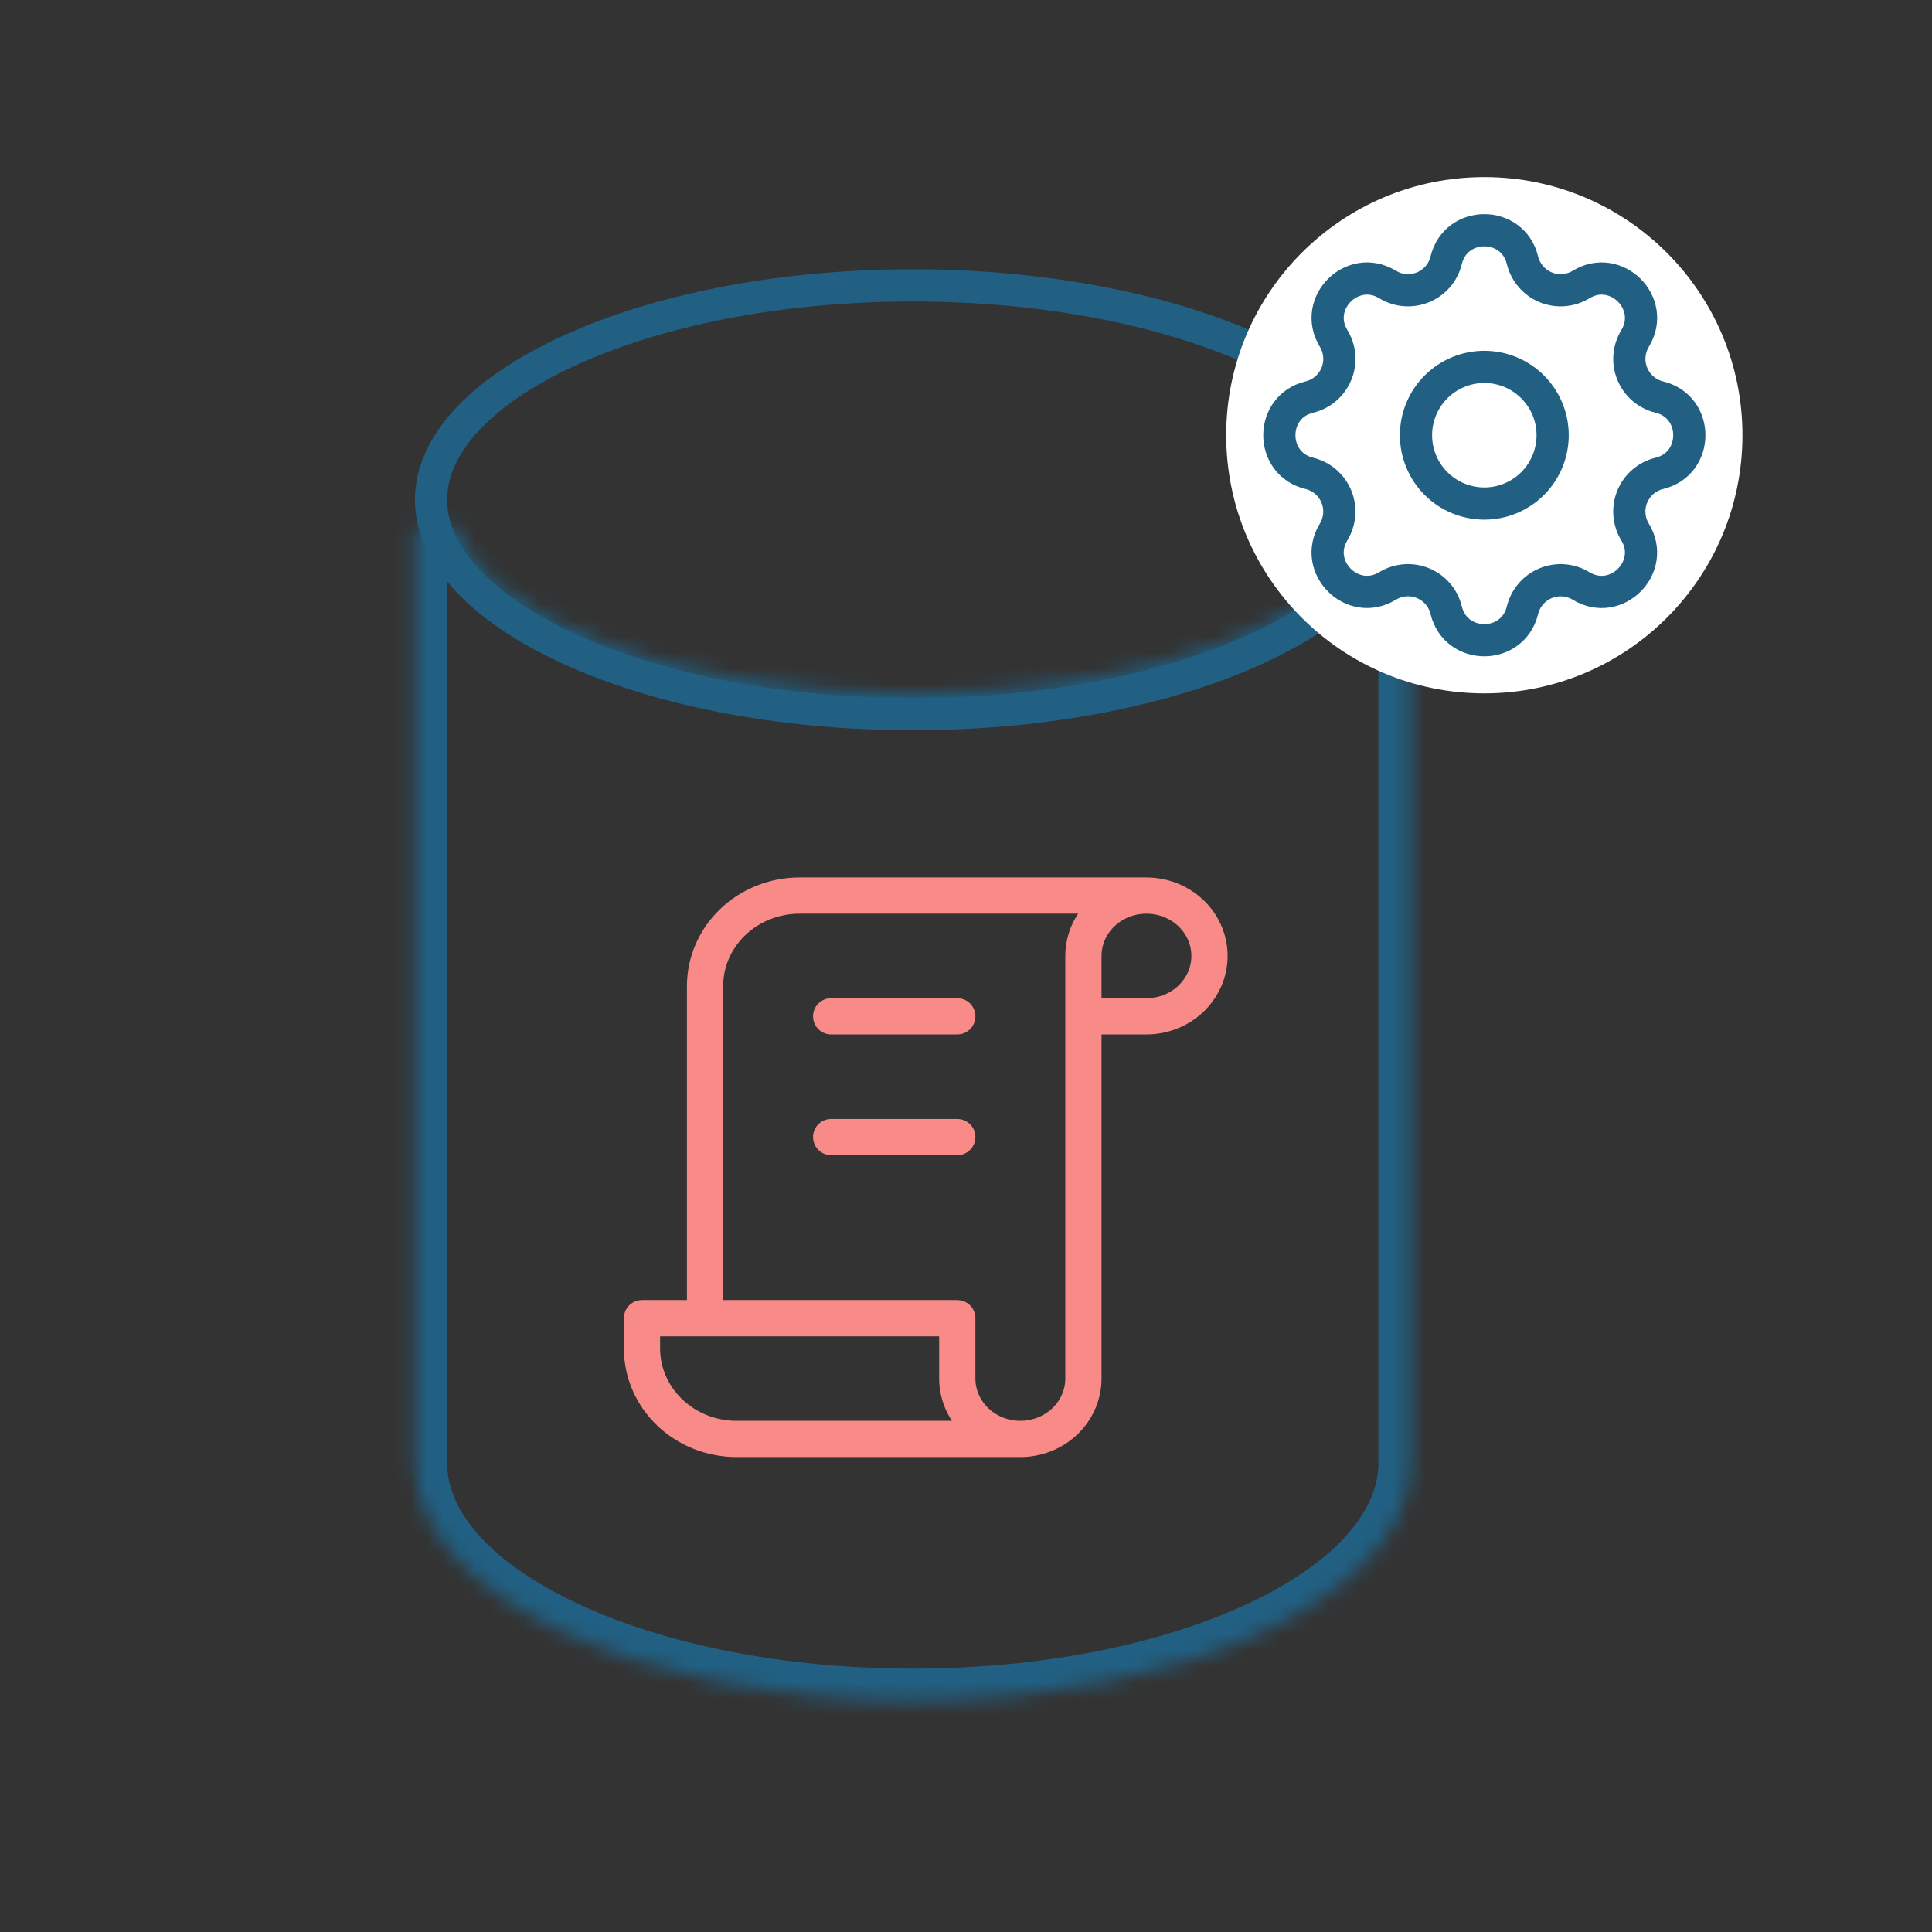<?xml version="1.0" encoding="UTF-8"?><svg width="120" height="120" viewBox="0 0 120 120" fill="none" xmlns="http://www.w3.org/2000/svg">
<rect x="0" y="0" width="120" height="120" fill="#333333" stroke="none"/>
<mask id="path-1-inside-1_4323_1744" fill="white">
<path fill-rule="evenodd" clip-rule="evenodd" d="M28.353 32.759H25.773V91.164H25.778C26.081 99.183 39.806 105.64 56.693 105.64C73.58 105.64 87.305 99.183 87.609 91.164H87.614V90.951L87.614 90.893L87.614 90.836V32.759H85.034C83.05 38.586 71.117 43.066 56.694 43.066C42.27 43.066 30.338 38.586 28.353 32.759Z"/>
</mask>
<path d="M28.353 32.759L30.247 32.114L29.785 30.759H28.353V32.759ZM25.773 32.759V30.759H23.773V32.759H25.773ZM25.773 91.164H23.773V93.164H25.773V91.164ZM25.778 91.164L27.776 91.089L27.704 89.164H25.778V91.164ZM87.609 91.164V89.164H85.683L85.61 91.089L87.609 91.164ZM87.614 91.164V93.164H89.614V91.164H87.614ZM87.614 90.951L85.614 90.942V90.951H87.614ZM87.614 90.893L89.614 90.901L89.614 90.893L89.614 90.885L87.614 90.893ZM87.614 90.836L85.614 90.836L85.614 90.844L87.614 90.836ZM87.614 32.759H89.614V30.759H87.614V32.759ZM85.034 32.759V30.759H83.602L83.141 32.114L85.034 32.759ZM28.353 30.759H25.773V34.759H28.353V30.759ZM23.773 32.759V91.164H27.773V32.759H23.773ZM25.773 93.164H25.778V89.164H25.773V93.164ZM23.779 91.24C23.975 96.425 28.414 100.522 34.168 103.22C40.066 105.986 48.021 107.64 56.693 107.64V103.64C48.479 103.64 41.127 102.066 35.866 99.598C30.459 97.064 27.884 93.922 27.776 91.089L23.779 91.24ZM56.693 107.64C65.366 107.64 73.32 105.986 79.219 103.22C84.973 100.522 89.411 96.425 89.607 91.24L85.61 91.089C85.503 93.922 82.927 97.064 77.521 99.598C72.259 102.066 64.908 103.64 56.693 103.64V107.64ZM87.609 93.164H87.614V89.164H87.609V93.164ZM89.614 91.164V90.951H85.614V91.164H89.614ZM89.614 90.958L89.614 90.901L85.614 90.885L85.614 90.942L89.614 90.958ZM89.614 90.885L89.614 90.828L85.614 90.844L85.614 90.901L89.614 90.885ZM89.614 90.836V32.759H85.614V90.836H89.614ZM87.614 30.759H85.034V34.759H87.614V30.759ZM83.141 32.114C82.815 33.071 82.015 34.145 80.583 35.238C79.162 36.323 77.227 37.344 74.839 38.22C70.066 39.973 63.717 41.066 56.694 41.066V45.066C64.094 45.066 70.923 43.919 76.218 41.975C78.865 41.003 81.185 39.811 83.011 38.417C84.825 37.032 86.261 35.36 86.927 33.404L83.141 32.114ZM56.694 41.066C49.67 41.066 43.322 39.973 38.548 38.22C36.161 37.344 34.225 36.323 32.804 35.238C31.373 34.145 30.573 33.071 30.247 32.114L26.46 33.404C27.126 35.36 28.562 37.032 30.377 38.417C32.202 39.811 34.523 41.003 37.17 41.975C42.465 43.919 49.294 45.066 56.694 45.066V41.066Z" fill="#216083" mask="url(#path-1-inside-1_4323_1744)"/>
<path d="M86.614 31.041C86.614 34.371 83.657 37.7 78.137 40.256C72.701 42.773 65.12 44.356 56.693 44.356C48.266 44.356 40.685 42.773 35.249 40.256C29.729 37.7 26.773 34.371 26.773 31.041C26.773 27.712 29.729 24.382 35.249 21.826C40.685 19.309 48.266 17.726 56.693 17.726C65.12 17.726 72.701 19.309 78.137 21.826C83.657 24.382 86.614 27.712 86.614 31.041Z" stroke="#216083" stroke-width="2"/>
<circle cx="92.194" cy="27.033" r="16.033" fill="white"/>
<path d="M89.825 16.164C90.428 13.68 93.962 13.68 94.564 16.164C94.655 16.537 94.832 16.884 95.082 17.175C95.332 17.467 95.647 17.696 96.001 17.843C96.356 17.99 96.74 18.051 97.123 18.021C97.506 17.991 97.876 17.872 98.204 17.672C100.387 16.342 102.887 18.84 101.557 21.025C101.358 21.352 101.238 21.723 101.208 22.105C101.179 22.488 101.24 22.872 101.387 23.227C101.534 23.581 101.762 23.896 102.053 24.145C102.345 24.395 102.691 24.573 103.064 24.663C105.548 25.266 105.548 28.8 103.064 29.402C102.691 29.493 102.344 29.67 102.052 29.92C101.761 30.169 101.532 30.484 101.385 30.839C101.238 31.194 101.177 31.578 101.207 31.961C101.236 32.344 101.356 32.714 101.556 33.042C102.886 35.225 100.387 37.725 98.203 36.395C97.875 36.195 97.505 36.076 97.123 36.046C96.74 36.017 96.356 36.078 96.001 36.225C95.647 36.371 95.332 36.6 95.082 36.891C94.832 37.183 94.655 37.529 94.564 37.902C93.962 40.386 90.428 40.386 89.825 37.902C89.735 37.529 89.558 37.182 89.308 36.89C89.058 36.598 88.743 36.37 88.388 36.223C88.034 36.076 87.649 36.015 87.266 36.044C86.884 36.074 86.513 36.194 86.185 36.394C84.003 37.723 81.503 35.225 82.833 33.041C83.032 32.713 83.152 32.343 83.181 31.96C83.211 31.578 83.15 31.194 83.003 30.839C82.856 30.485 82.628 30.17 82.337 29.92C82.045 29.67 81.699 29.493 81.326 29.402C78.842 28.8 78.842 25.266 81.326 24.663C81.699 24.573 82.046 24.395 82.338 24.146C82.629 23.896 82.858 23.581 83.005 23.226C83.152 22.872 83.213 22.487 83.183 22.104C83.154 21.721 83.034 21.351 82.834 21.023C81.504 18.84 84.003 16.341 86.187 17.671C87.602 18.531 89.435 17.77 89.825 16.164Z" stroke="#216083" stroke-width="2" stroke-linecap="round" stroke-linejoin="round"/>
<path d="M87.95 27.033C87.95 28.158 88.397 29.238 89.193 30.034C89.989 30.829 91.069 31.277 92.194 31.277C93.32 31.277 94.399 30.829 95.195 30.034C95.991 29.238 96.438 28.158 96.438 27.033C96.438 25.907 95.991 24.828 95.195 24.032C94.399 23.236 93.32 22.789 92.194 22.789C91.069 22.789 89.989 23.236 89.193 24.032C88.397 24.828 87.95 25.907 87.95 27.033Z" stroke="#216083" stroke-width="2" stroke-linecap="round" stroke-linejoin="round"/>
<path d="M63.375 89.375H45.75C44.192 89.375 42.697 88.782 41.596 87.728C40.494 86.673 39.875 85.242 39.875 83.75V81.875H59.458V85.625C59.458 86.62 59.871 87.573 60.605 88.277C61.34 88.98 62.336 89.375 63.375 89.375ZM63.375 89.375C64.414 89.375 65.41 88.98 66.144 88.277C66.879 87.573 67.292 86.62 67.292 85.625V59.375C67.292 58.633 67.521 57.908 67.952 57.292C68.382 56.675 68.994 56.194 69.71 55.91C70.425 55.627 71.213 55.552 71.972 55.697C72.732 55.842 73.43 56.199 73.978 56.723C74.526 57.248 74.899 57.916 75.05 58.643C75.201 59.371 75.123 60.125 74.827 60.81C74.53 61.495 74.028 62.081 73.384 62.493C72.74 62.905 71.983 63.125 71.208 63.125H67.292M71.208 55.625H49.667C48.108 55.625 46.614 56.218 45.512 57.273C44.411 58.327 43.792 59.758 43.792 61.25V81.875" stroke="#F88B88" stroke-width="2.25" stroke-linecap="round" stroke-linejoin="round"/>
<path d="M51.625 63.125H59.458" stroke="#F88B88" stroke-width="2.25" stroke-linecap="round" stroke-linejoin="round"/>
<path d="M51.625 70.625H59.458" stroke="#F88B88" stroke-width="2.25" stroke-linecap="round" stroke-linejoin="round"/>
</svg>
